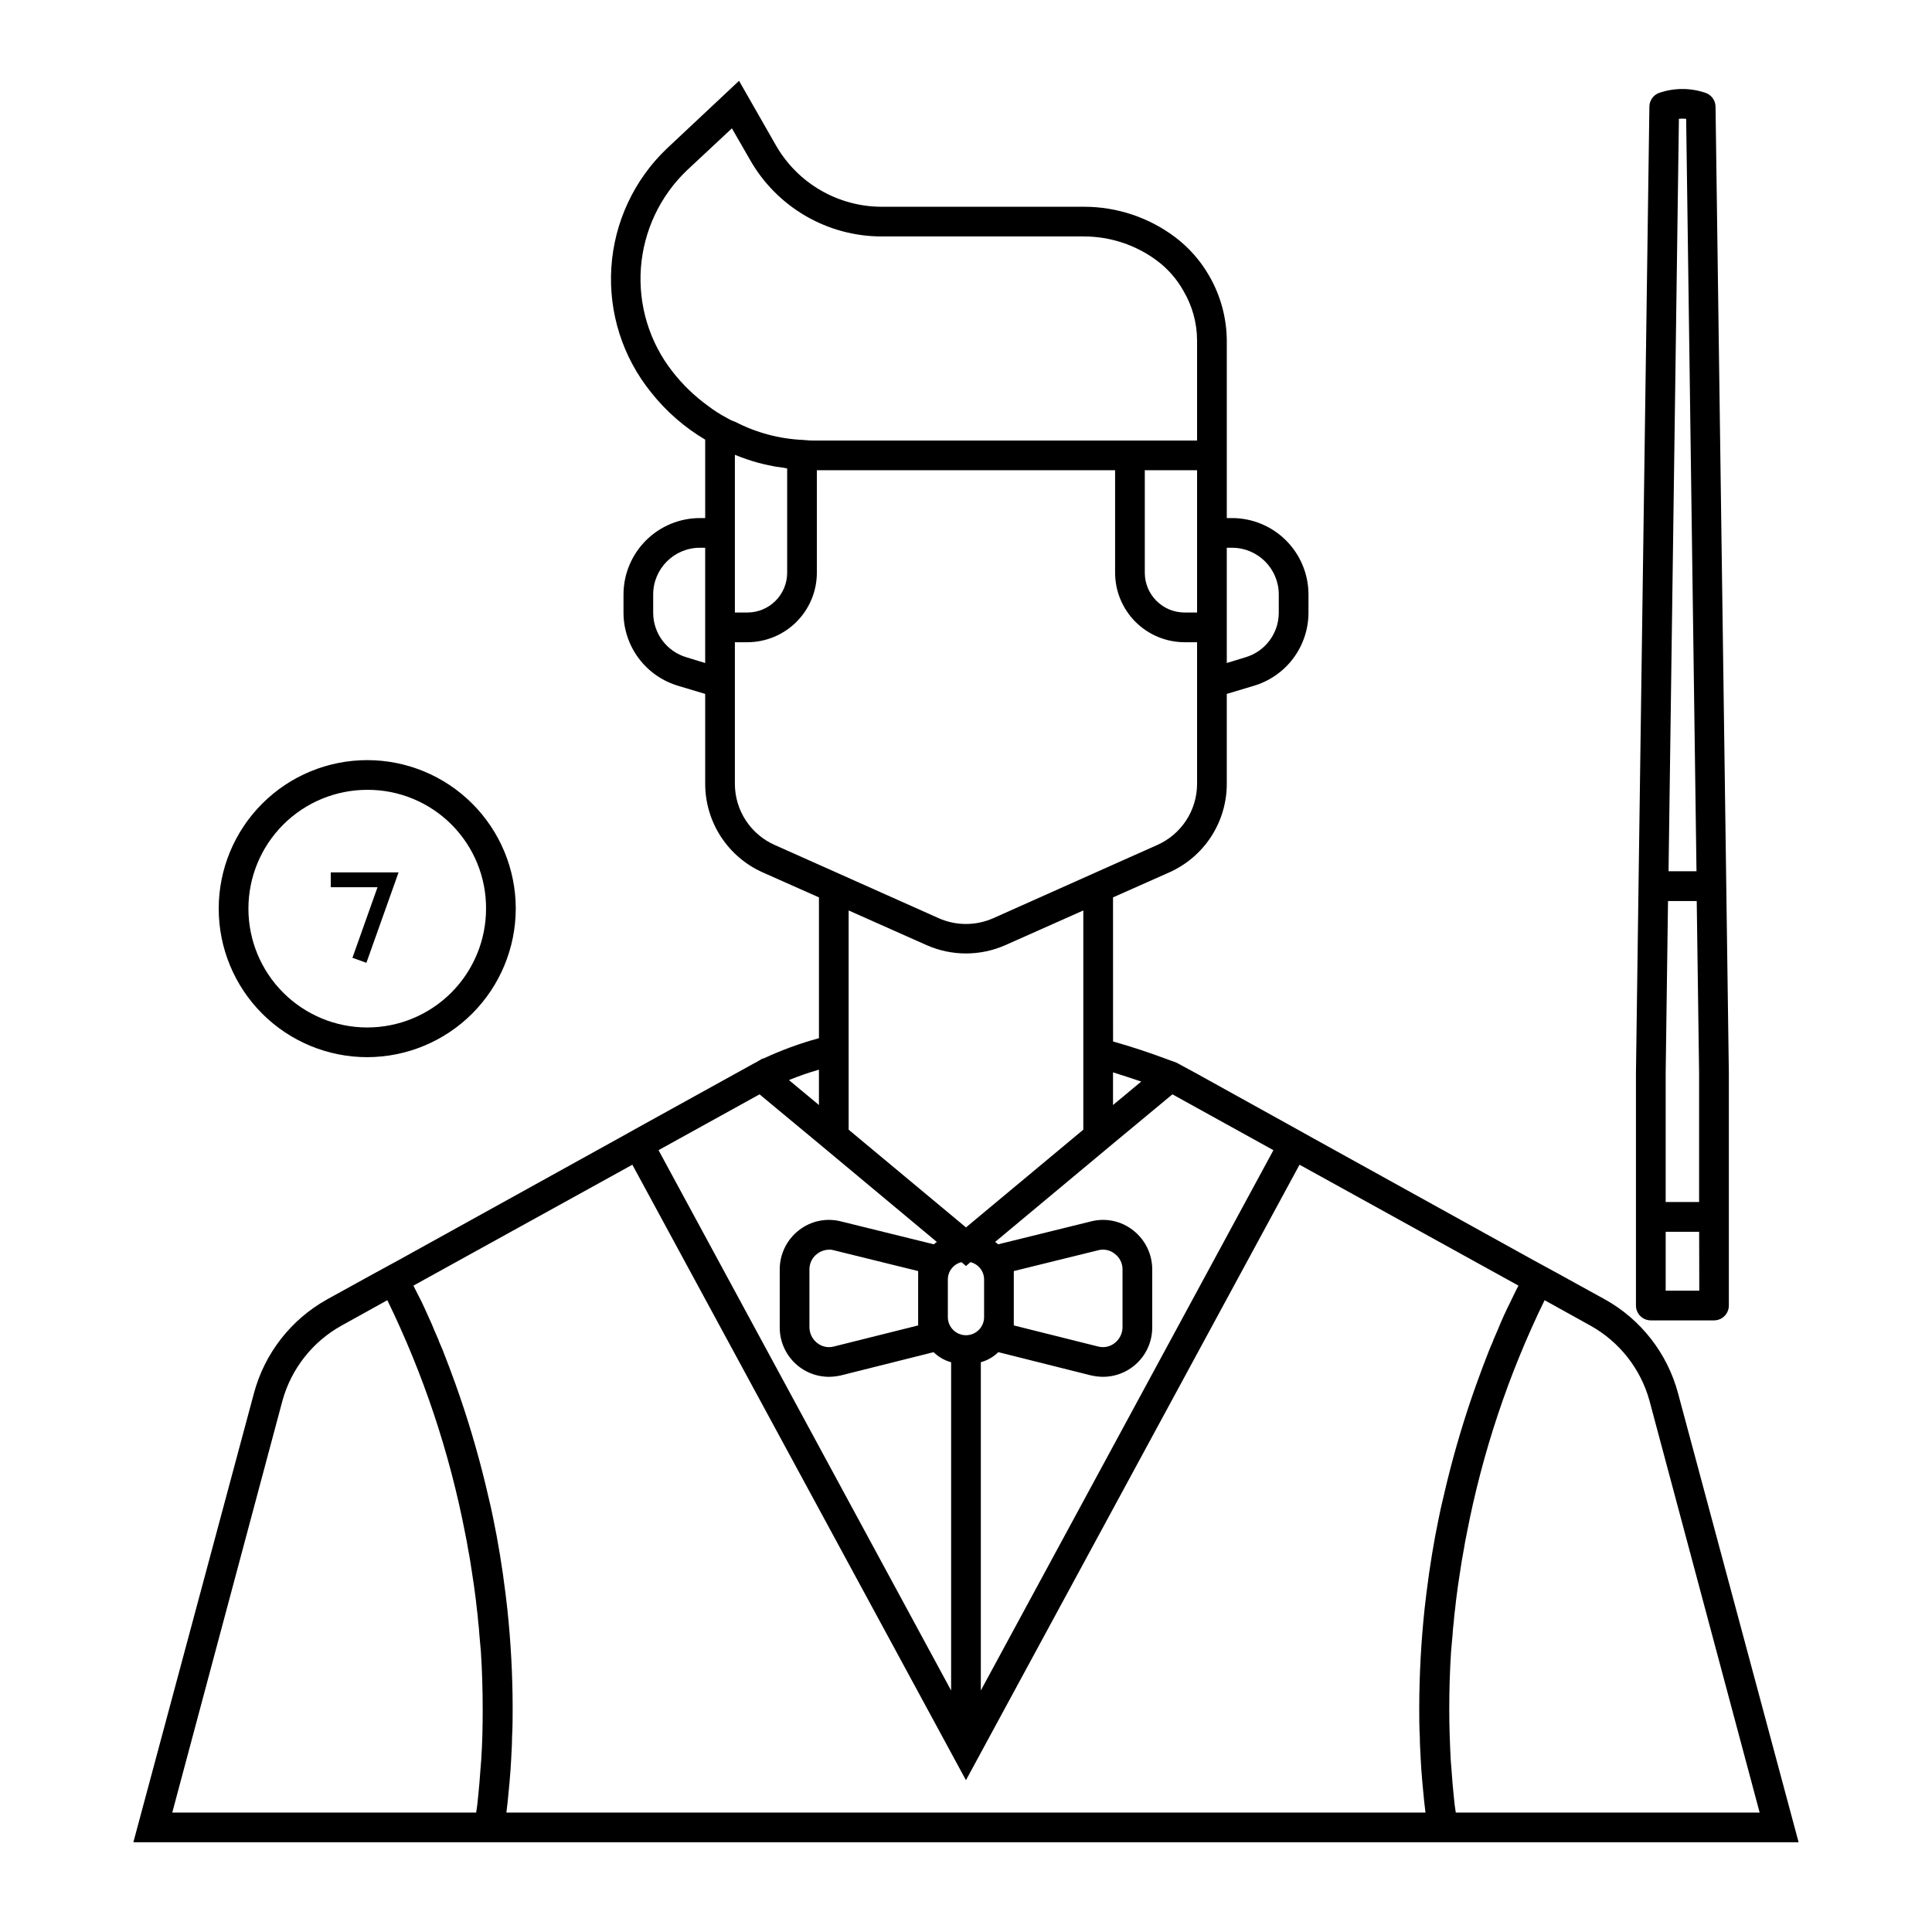 <?xml version="1.0" encoding="UTF-8"?>
<!-- Uploaded to: ICON Repo, www.svgrepo.com, Generator: ICON Repo Mixer Tools -->
<svg fill="#000000" width="800px" height="800px" version="1.1" viewBox="144 144 512 512" xmlns="http://www.w3.org/2000/svg">
 <g>
  <path d="m241.32 424.16c-10.438 0-20.449-4.144-27.828-11.527-7.383-7.383-11.531-17.391-11.531-27.832 0-10.438 4.148-20.449 11.531-27.832 7.379-7.379 17.391-11.527 27.828-11.527 10.441 0 20.453 4.148 27.832 11.527 7.383 7.383 11.531 17.395 11.531 27.832-0.02 10.434-4.172 20.438-11.547 27.812-7.379 7.379-17.379 11.531-27.816 11.547zm0-70.848c-8.348 0-16.359 3.32-22.262 9.223-5.906 5.906-9.223 13.914-9.223 22.266 0 8.352 3.316 16.359 9.223 22.266 5.902 5.906 13.914 9.223 22.262 9.223 8.352 0 16.363-3.316 22.266-9.223 5.906-5.906 9.223-13.914 9.223-22.266 0.043-8.363-3.262-16.395-9.176-22.309-5.914-5.914-13.949-9.219-22.312-9.18z"/>
  <path d="m241.1 399.15-3.699-1.324 6.644-18.703h-12.391v-3.934h17.973z"/>
  <path d="m601.48 378.82-2.844-206.58c-0.035-1.699-1.156-3.18-2.777-3.676-4.031-1.348-8.395-1.301-12.391 0.133-1.426 0.621-2.348 2.019-2.363 3.574l-2.879 206.55-0.68 49.52v61.641c0 1.043 0.414 2.043 1.152 2.781 0.738 0.738 1.742 1.152 2.785 1.152h16.742c1.047 0 2.047-0.414 2.785-1.152 0.738-0.738 1.152-1.738 1.152-2.781v-61.734zm-16.059 49.52 0.621-45.555h7.609l0.629 45.531v34.227l-8.859 0.004zm3.508-252.86c0.641-0.055 1.281-0.055 1.922 0l2.738 199.41h-7.406zm5.398 310.56h-8.906v-15.609h8.871z"/>
  <path d="m588.69 513.2c-2.824-10.527-9.777-19.473-19.285-24.797l-12.281-6.769-6.926-3.777-58.016-32.117-6.926-3.856-24.008-13.305-5.512-2.992-2.203-0.789c-5.039-1.891-9.84-3.465-14.562-4.801l-0.008-38.184 14.879-6.613v0.004c4.539-2.019 8.398-5.309 11.109-9.469 2.707-4.164 4.156-9.023 4.16-13.992v-23.852l7.086-2.125c4.191-1.227 7.875-3.773 10.5-7.262 2.625-3.492 4.051-7.738 4.062-12.105v-4.879c-0.012-5.363-2.148-10.5-5.938-14.293-3.793-3.789-8.93-5.926-14.293-5.938h-1.418v-47.074c-0.047-6-1.648-11.887-4.644-17.082-2.273-3.981-5.324-7.461-8.973-10.234-6.981-5.273-15.496-8.121-24.246-8.109h-53.609c-5.691-0.008-11.277-1.523-16.199-4.383s-9-6.969-11.824-11.91l-9.762-17.082-19.129 17.945c-8.688 8.281-13.938 19.527-14.711 31.5-0.773 11.977 2.988 23.805 10.539 33.129 3.969 5.016 8.824 9.258 14.328 12.52v20.781h-1.418c-5.363 0.012-10.5 2.148-14.293 5.938-3.789 3.793-5.926 8.93-5.938 14.293v4.879c0.012 4.367 1.438 8.613 4.062 12.105 2.625 3.488 6.309 6.035 10.5 7.262l7.086 2.125v23.852c0.008 4.969 1.453 9.828 4.164 13.992 2.711 4.16 6.566 7.449 11.105 9.469l14.879 6.613v37.312c-5.078 1.379-10.031 3.195-14.797 5.43l-0.078-0.078-1.891 1.102-0.473 0.234-29.047 16.059-6.926 3.856-58.016 32.117-6.926 3.777-12.281 6.769-0.004 0.008c-9.512 5.324-16.465 14.27-19.289 24.797l-31.961 119.02h441.31zm-193.5-30.07c-0.023-2.207 1.48-4.133 3.621-4.644l1.18 1.023 1.18-1.023h0.004c2.141 0.512 3.644 2.438 3.621 4.644v9.918c0 2.652-2.148 4.801-4.801 4.801s-4.805-2.148-4.805-4.801zm59.512-49.121 26.766 14.801-77.539 143.18v-86.992c1.75-0.477 3.348-1.395 4.644-2.66l24.48 6.141h0.004c1.059 0.246 2.141 0.379 3.227 0.391 3.465 0.004 6.789-1.371 9.242-3.824 2.449-2.449 3.828-5.777 3.824-9.242v-15.43c-0.008-4.027-1.863-7.828-5.039-10.312-3.172-2.512-7.34-3.383-11.254-2.359l-24.562 6.062v-0.004c-0.227-0.25-0.492-0.461-0.785-0.629l31.25-26.055zm-42.035 59.039v-12.203l22.355-5.512c1.539-0.41 3.18-0.059 4.41 0.945 1.289 0.965 2.047 2.484 2.047 4.094v15.43c-0.035 1.602-0.785 3.106-2.047 4.094-1.234 1-2.871 1.348-4.41 0.945l-22.355-5.59zm33.77-62.426-7.477 6.219v-8.66c2.441 0.789 4.961 1.574 7.481 2.441zm24.09-141.46c6.82 0.012 12.348 5.539 12.359 12.359v4.879c-0.008 5.481-3.633 10.293-8.895 11.809l-4.879 1.496-0.004-30.543zm-9.289-7.871v25.031h-3.305c-5.828 0-10.551-4.723-10.551-10.547v-27.16h13.855zm-139.02-38.809c-6.102-7.785-9.086-17.566-8.375-27.434 0.715-9.863 5.074-19.113 12.234-25.941l11.887-11.098 4.801 8.344c3.5 6.164 8.574 11.289 14.699 14.855 6.125 3.566 13.086 5.449 20.172 5.453h53.609c7.047-0.004 13.898 2.289 19.523 6.535 2.801 2.125 5.133 4.805 6.848 7.871 2.356 3.984 3.606 8.52 3.621 13.148v26.527h-101.94c-0.5 0.012-1-0.012-1.496-0.078l-1.023-0.078c-6.262-0.281-12.383-1.922-17.949-4.805-0.715-0.23-1.402-0.551-2.047-0.941-1.82-0.953-3.559-2.059-5.195-3.309-3.535-2.559-6.688-5.606-9.367-9.051zm16.531 22.043c1.102 0.473 2.281 0.867 3.387 1.258 1.801 0.617 3.641 1.117 5.508 1.496 0.867 0.156 1.73 0.395 2.598 0.473 0.867 0.078 1.574 0.234 2.363 0.395v27.629c0 5.824-4.723 10.547-10.551 10.547h-3.305v-41.801zm-12.754 53.684c-5.262-1.516-8.887-6.328-8.895-11.809v-4.879c0.012-6.82 5.539-12.348 12.359-12.359h1.418v30.543zm23.379 49.75 0.004 0.004c-3.156-1.383-5.84-3.652-7.727-6.531-1.887-2.879-2.894-6.242-2.902-9.688v-37.547h3.305c4.887-0.008 9.566-1.949 13.02-5.402s5.398-8.137 5.402-13.02v-27.16h79.035v27.16c0.008 4.883 1.949 9.566 5.402 13.02s8.137 5.394 13.02 5.402h3.305v37.551-0.004c-0.008 3.445-1.016 6.809-2.902 9.688-1.887 2.879-4.57 5.148-7.723 6.531l-11.652 5.195-31.723 14.168c-4.613 2.047-9.875 2.047-14.484 0l-31.723-14.168zm19.523 17.32 20.703 9.211h0.004c6.621 2.914 14.16 2.914 20.781 0l20.703-9.211v58.094l-31.094 25.902-31.094-25.898zm-7.871 42.195v9.367l-7.949-6.613c2.598-1.066 5.25-1.984 7.949-2.754zm-15.742 6.535 15.742 13.066 31.25 26.055h0.004c-0.297 0.168-0.562 0.379-0.789 0.629l-24.559-6.059c-3.918-1.023-8.086-0.152-11.258 2.359-3.172 2.484-5.031 6.285-5.039 10.312v15.43c0 3.465 1.375 6.793 3.824 9.242 2.453 2.453 5.777 3.828 9.242 3.824 1.09-0.012 2.172-0.145 3.231-0.391l24.48-6.141c1.293 1.273 2.894 2.195 4.644 2.676v86.984l-77.539-143.19zm42.035 59.039v2.203l-22.355 5.59c-1.535 0.402-3.172 0.055-4.41-0.945-1.262-0.988-2.012-2.492-2.047-4.094v-15.43c0-1.609 0.758-3.129 2.047-4.094 0.902-0.695 2.008-1.082 3.148-1.102 0.426-0.031 0.855 0.023 1.262 0.156l22.355 5.512zm-115.8 117.45c-0.078 0.945-0.156 1.969-0.234 2.914-0.156 2.125-0.316 4.328-0.551 6.453-0.078 0.789-0.156 1.496-0.234 2.281-0.078 0.789-0.234 1.496-0.316 2.203l-80.535 0.004 29.207-109.18c2.336-8.43 7.949-15.574 15.586-19.84l12.203-6.769c9.559 19.602 16.496 40.379 20.625 61.797 0.316 1.418 0.551 2.832 0.789 4.25 0.395 1.969 0.707 4.016 1.023 6.141 0.395 2.363 0.707 4.801 1.023 7.242 0.078 0.629 0.156 1.34 0.234 2.125 0.156 1.258 0.316 2.519 0.395 3.777 0.156 1.102 0.234 2.281 0.316 3.465 0.156 1.418 0.234 2.914 0.395 4.41 0.316 4.961 0.473 9.996 0.473 15.273-0.004 4.406-0.082 8.891-0.398 13.457zm254.89-69.273c-0.395 1.652-0.789 3.305-1.102 4.961-1.34 6.375-2.441 13.145-3.305 20.152l-0.473 4.016v-0.004c-0.922 8.684-1.395 17.406-1.418 26.137 0 2.598 0 5.195 0.156 7.871 0 1.969 0.156 3.938 0.234 5.824 0.078 1.891 0.234 3.777 0.395 5.668 0.078 0.867 0.156 1.73 0.234 2.519 0.156 1.969 0.395 3.938 0.629 5.902v0.078l-243.55 0.004v-0.078c0.234-1.969 0.473-3.938 0.629-5.902 0.078-0.789 0.156-1.652 0.234-2.519 0.156-1.891 0.316-3.777 0.395-5.668 0.078-1.891 0.234-3.856 0.234-5.824 0.156-2.676 0.156-5.273 0.156-7.871l0.004-0.004c-0.02-8.73-0.492-17.453-1.418-26.137l-0.473-4.016c-0.867-7.008-1.969-13.777-3.305-20.152-0.316-1.652-0.707-3.305-1.102-4.961l-0.945-4.016v0.004c-2.176-8.977-4.832-17.832-7.949-26.527-1.102-3.07-2.203-5.984-3.227-8.582-0.395-0.945-0.707-1.73-1.102-2.598h-0.004c-0.094-0.352-0.227-0.695-0.391-1.023-0.551-1.258-1.102-2.519-1.574-3.699-0.629-1.418-1.258-2.754-1.812-4.016-0.551-1.258-1.102-2.363-1.652-3.387s-0.945-1.891-1.34-2.676l58.016-32.039 88.406 163.11 88.402-163.11 58.016 32.039c-0.395 0.789-0.867 1.652-1.34 2.676-0.473 1.023-1.023 2.125-1.652 3.387-0.629 1.258-1.18 2.598-1.812 4.016-0.473 1.18-1.023 2.441-1.574 3.699l0.004-0.004c-0.168 0.328-0.297 0.672-0.395 1.023-0.395 0.867-0.707 1.652-1.102 2.598-1.023 2.598-2.125 5.512-3.227 8.582-3.121 8.695-5.773 17.551-7.953 26.527zm3.387 83.129c-0.078-0.707-0.234-1.496-0.316-2.203-0.078-0.707-0.156-1.496-0.234-2.281-0.234-2.125-0.395-4.328-0.551-6.453-0.078-0.945-0.156-1.969-0.234-2.914-0.234-4.566-0.395-9.055-0.395-13.461 0-5.273 0.156-10.312 0.473-15.273 0.156-1.496 0.234-2.992 0.395-4.41 0.078-1.18 0.156-2.363 0.316-3.465 0.078-1.258 0.234-2.519 0.395-3.777 0.078-0.789 0.156-1.496 0.234-2.125 0.316-2.441 0.629-4.879 1.023-7.242 0.316-2.125 0.629-4.172 1.023-6.141 0.234-1.418 0.473-2.832 0.789-4.25h-0.004c4.125-21.418 11.062-42.195 20.621-61.797l12.203 6.769c7.637 4.266 13.25 11.41 15.586 19.84l29.207 109.18z"/>
 </g>
</svg>